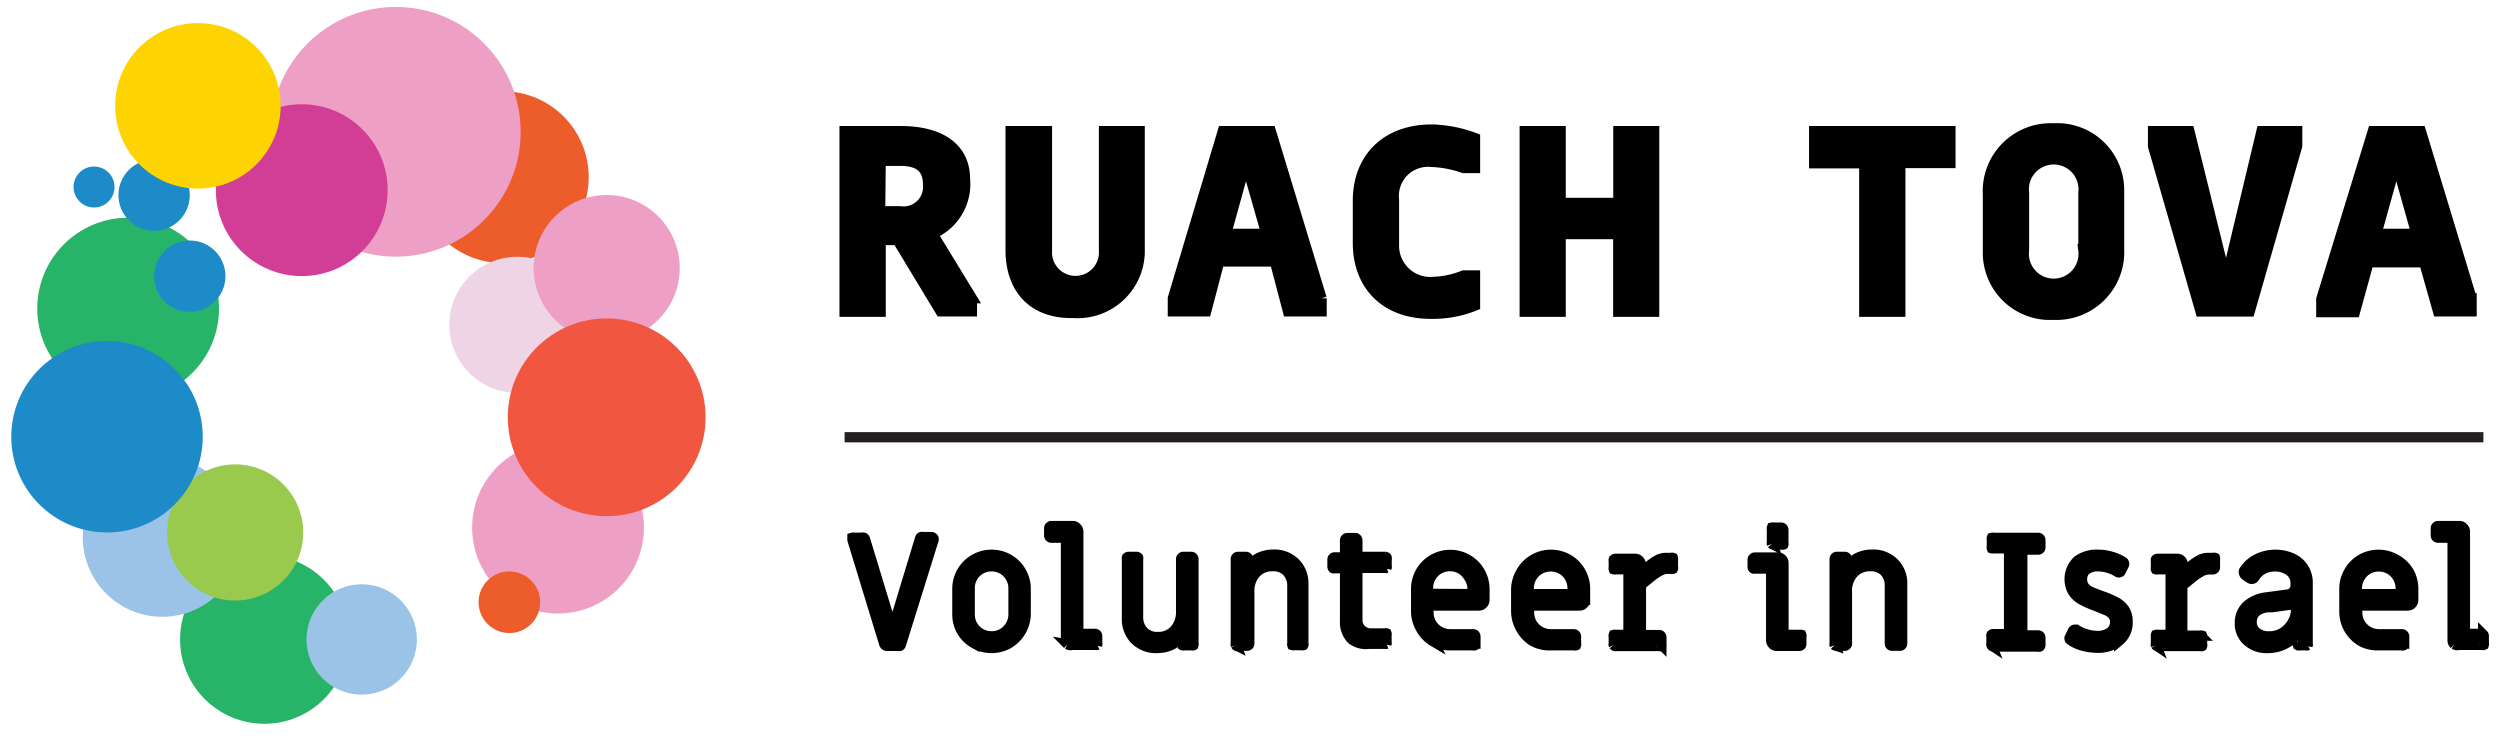 <svg xmlns="http://www.w3.org/2000/svg" width="122" height="36" viewBox="0 0 122 36"><g fill="none" fill-rule="evenodd"><circle cx="12.902" cy="31.206" r="4.115" fill="#28B468" fill-rule="nonzero"/><circle cx="7.917" cy="26.221" r="3.878" fill="#9AC3E7" fill-rule="nonzero"/><circle cx="6.253" cy="15.059" r="4.435" fill="#28B468" fill-rule="nonzero"/><circle cx="9.261" cy="13.478" r="1.741" fill="#1D8BC8" fill-rule="nonzero"/><circle cx="4.589" cy="9.126" r="1" fill="#1D8BC8" fill-rule="nonzero"/><circle cx="24.538" cy="8.646" r="4.192" fill="#EC5D2B" fill-rule="nonzero"/><circle cx="25.248" cy="15.853" r="3.322" fill="#EED4E5" fill-rule="nonzero"/><circle cx="27.232" cy="25.747" r="4.192" fill="#EE9FC5" fill-rule="nonzero"/><circle cx="19.315" cy="6.432" r="6.093" fill="#EE9FC5" fill-rule="nonzero"/><circle cx="7.52" cy="9.523" r="1.741" fill="#1D8BC8" fill-rule="nonzero"/><circle cx="29.606" cy="13.082" r="3.565" fill="#EE9FC5" fill-rule="nonzero"/><circle cx="14.726" cy="9.28" r="4.192" fill="#D23E95" fill-rule="nonzero"/><circle cx="24.858" cy="29.389" r="1.504" fill="#EC5D2B" fill-rule="nonzero"/><circle cx="17.651" cy="31.206" r="2.694" fill="#9AC3E7" fill-rule="nonzero"/><circle cx="11.475" cy="25.984" r="3.322" fill="#99CA4D" fill-rule="nonzero"/><circle cx="5.222" cy="21.312" r="4.672" fill="#1D8BC8" fill-rule="nonzero"/><circle cx="29.606" cy="20.365" r="4.826" fill="#F05640" fill-rule="nonzero"/><circle cx="9.658" cy="5.165" r="4.038" fill="#FDD402" fill-rule="nonzero"/><path fill="#000" fill-rule="nonzero" stroke="#000" stroke-width=".5" d="M43.206 31.494a.17.17 0 01-.057-.076l-1.549-5.07v-.05a.142.142 0 010-.058.153.153 0 01.09 0h.377c.03-.01.06-.01.09 0 .03.016.05.044.057.077l1.338 4.403 1.344-4.435a.114.114 0 01.058-.077c.029-.01.06-.01.09 0h.396a.129.129 0 01.109.051c.02.036.02.08 0 .115l-1.581 5.07a.104.104 0 01-.051.076.174.174 0 01-.096 0h-.506a.157.157 0 01-.109-.026zm4.346-.096a1.602 1.602 0 01-.64-.64 1.665 1.665 0 01-.192-.812v-1.197a1.664 1.664 0 011.67-1.677c.295 0 .584.076.839.224.251.145.46.355.601.608.15.256.228.548.224.845v1.197a1.7 1.7 0 01-.825 1.452 1.658 1.658 0 01-.839.224 1.635 1.635 0 01-.838-.224h0zm1.376-.486c.161-.093.294-.228.384-.39.097-.163.148-.349.147-.538v-1.28c0-.19-.05-.375-.147-.538a1.045 1.045 0 00-.922-.53 1.054 1.054 0 00-1.068 1.068v1.28a1.055 1.055 0 001.068 1.068c.189.003.375-.046.538-.14h0zm3.174.531a.298.298 0 01-.083-.198V26.24h-.71a.11.11 0 01-.109-.109v-.352a.11.11 0 01.109-.109h1.037a.245.245 0 01.192.084c.055.05.086.123.083.198v4.98h.813c.06 0 .108.048.108.108v.352c.01.025.01.052 0 .077a.085.085 0 01-.076 0h-1.133a.274.274 0 01-.23-.026h0zm3.296-.223a1.41 1.41 0 01-.403-1.05v-2.887a.103.103 0 010-.077.139.139 0 01.077-.032h.39a.14.14 0 01.077.032c.01.025.01.053 0 .077v2.797c-.016.273.078.54.263.742a.907.907 0 00.69.263c.314.014.619-.11.833-.34.22-.257.331-.59.313-.927v-2.535c0-.06.05-.109.11-.109h.383c.06 0 .109.05.109.11v4.127c.01.025.01.052 0 .077a.08.08 0 01-.077 0h-.384a.08.08 0 01-.077 0 .113.113 0 010-.077v-.429c-.126.204-.305.37-.518.48a1.633 1.633 0 01-.717.16 1.426 1.426 0 01-1.069-.403h0zm4.909.262a.103.103 0 010-.077v-4.122a.11.11 0 01.109-.109h.384c.06 0 .109.05.109.11v.422c.126-.204.305-.37.518-.48.224-.108.469-.163.717-.16.392-.017.774.129 1.056.403.275.278.421.659.403 1.05v2.886a.08.08 0 010 .077.113.113 0 01-.077 0h-.384a.123.123 0 01-.076 0 .103.103 0 010-.077v-2.771a1.025 1.025 0 00-.263-.75.922.922 0 00-.691-.255 1.07 1.07 0 00-.832.339c-.223.256-.336.59-.314.928v2.509c0 .06-.048.109-.108.109h-.384a.111.111 0 01-.167-.032h0zm5.645-.295a1.184 1.184 0 01-.314-.838V27.73h-.505a.103.103 0 01-.077 0 .127.127 0 01-.032-.077v-.345a.11.11 0 01.109-.109h.505v-.832c0-.06.05-.109.11-.109h.383a.11.11 0 01.109.109v.806h1.35a.12.12 0 01.077.032c.01.025.01.053 0 .077v.352c.01.025.01.052 0 .077a.113.113 0 01-.077 0h-1.35v2.56c0 .353.287.64.64.64h.704a.113.113 0 01.077 0c.01.025.01.052 0 .077v.352c.01.024.01.052 0 .077a.103.103 0 01-.077 0h-.768a1.137 1.137 0 01-.864-.23zm3.988.109a1.63 1.63 0 01-.609-.64 1.68 1.68 0 01-.224-.845V28.75c0-.296.077-.588.224-.845a1.67 1.67 0 013.111.845v.525a.255.255 0 01-.084.192.245.245 0 01-.192.083H69.71v.339c-.002.189.047.374.14.538a1.074 1.074 0 00.929.524h1.113c.06 0 .109.05.109.11v.351a.11.11 0 01-.032.077.08.08 0 01-.077 0h-1.113a1.655 1.655 0 01-.839-.192h0zm1.92-2.304v-.282a1.052 1.052 0 00-.18-.55 1.064 1.064 0 00-.384-.39 1.055 1.055 0 00-.538-.141 1.056 1.056 0 00-1.068 1.069v.281l2.17.013zm2.962 2.304a1.634 1.634 0 01-.608-.64 1.69 1.69 0 01-.224-.845V28.75c.008-.299.094-.59.25-.845.145-.253.355-.463.608-.608a1.685 1.685 0 011.677 0c.251.145.46.355.601.608.15.256.228.548.224.845v.525a.271.271 0 01-.275.275h-2.457v.339c0 .188.049.373.14.538.095.16.23.292.39.384.164.095.35.143.538.14H76.8c.06 0 .109.05.109.11v.351c.01.025.01.052 0 .077a.08.08 0 01-.077 0h-1.114c-.31.021-.62-.045-.896-.192h0zm1.92-2.304v-.282c0-.188-.048-.373-.14-.537a1.05 1.05 0 00-.928-.531 1.055 1.055 0 00-1.069 1.068v.282h2.137zm2.01 2.496a.103.103 0 010-.077v-.352a.103.103 0 010-.077.144.144 0 01.077 0h.64v-3.2h-.64a.127.127 0 01-.077 0 .1.1 0 010-.076v-.327a.103.103 0 010-.077.136.136 0 01.077-.032h.96a.275.275 0 01.198.077.29.29 0 01.083.199v.384l.442-.346c.139-.112.289-.208.448-.288a.864.864 0 01.365-.07h.23a.108.108 0 01.083 0 .11.11 0 010 .076v.378a.08.08 0 010 .077.1.1 0 01-.076 0h-.167a.757.757 0 00-.358.083 2.913 2.913 0 00-.512.346l-.448.364v2.439h.89c.06 0 .108.049.108.109v.352a.1.1 0 010 .076.08.08 0 01-.077 0h-2.13a.102.102 0 01-.116-.038zm7.763-.045a.293.293 0 01-.083-.198v-3.501h-.794a.1.1 0 01-.076 0 .082.082 0 01-.032-.077v-.352a.082.082 0 01.032-.077.11.11 0 01.076-.032h1.12a.263.263 0 01.192.077.268.268 0 01.084.199v3.5h.793a.144.144 0 01.077 0c.01.025.01.053 0 .077v.352a.098.098 0 01-.025.08.1.1 0 01-.077.029h-1.114a.275.275 0 01-.173-.077h0zm-.045-4.902a.103.103 0 010-.077v-.64a.103.103 0 010-.077.144.144 0 01.077 0h.371c.06 0 .11.049.11.109v.64a.113.113 0 010 .077.089.089 0 01-.078 0h-.37a.104.104 0 01-.11-.032zm3.06 4.941a.103.103 0 010-.077v-4.122c0-.06.048-.109.108-.109h.384c.06 0 .11.05.11.11v.422c.126-.204.305-.37.518-.48.223-.108.468-.163.716-.16.393-.017.775.129 1.056.403.275.278.422.659.404 1.05v2.886a.11.11 0 01-.11.109h-.383a.11.11 0 01-.109-.11v-2.77a1.012 1.012 0 00-.256-.75.935.935 0 00-.691-.255 1.07 1.07 0 00-.832.339c-.224.256-.336.59-.314.928v2.509a.11.11 0 01-.109.109H89.6a.106.106 0 01-.07-.032zm7.654.006a.103.103 0 010-.077v-.358a.103.103 0 010-.077.13.13 0 01.077-.032h.78v-4.186h-.761a.127.127 0 01-.077 0 .1.1 0 010-.076v-.359a.103.103 0 010-.077.144.144 0 01.077 0h2.182c.06 0 .11.05.11.11v.358a.11.11 0 01-.11.108h-.774v4.186h.774c.06 0 .11.049.11.109v.358a.107.107 0 01-.033.077.08.08 0 01-.077 0H97.28a.103.103 0 01-.096-.064zm4.442.019a1.863 1.863 0 01-.583-.269.12.12 0 01-.045-.05.088.088 0 010-.071l.16-.327a.123.123 0 01.103-.064h.057c.307.196.661.302 1.024.308.227.01.452-.053.64-.18a.637.637 0 00.237-.512.49.49 0 00-.109-.326.81.81 0 00-.268-.211l-.532-.218a5.085 5.085 0 01-.736-.326 1.207 1.207 0 01-.422-.397 1.241 1.241 0 01.237-1.504c.294-.209.65-.31 1.011-.288.217 0 .433.032.64.096.204.055.398.141.576.256.02.014.033.034.038.058a.12.12 0 010 .07l-.153.314a.081.081 0 01-.058.057.09.09 0 01-.09 0 1.877 1.877 0 00-.947-.288.945.945 0 00-.588.16.554.554 0 00-.212.467.592.592 0 00.116.384.769.769 0 00.281.218c.103.051.275.115.512.205.246.083.485.184.717.3.169.088.316.213.429.365.116.179.174.39.166.602.018.358-.134.704-.41.934a1.68 1.68 0 01-1.094.34 2.784 2.784 0 01-.697-.103zm3.584-.019a.103.103 0 010-.077v-.352a.103.103 0 010-.077.123.123 0 01.076 0h.64v-3.2h-.64a.1.1 0 01-.076 0 .1.1 0 010-.076v-.327a.103.103 0 010-.077c.02-.02.048-.03.076-.032h.954a.275.275 0 01.198.077.295.295 0 01.084.199v.384l.441-.346c.139-.112.289-.208.448-.288a.864.864 0 01.365-.07h.23a.111.111 0 01.084 0 .123.123 0 010 .076v.378a.11.11 0 01-.11.109h-.166a.757.757 0 00-.358.083 2.677 2.677 0 00-.512.346l-.448.364v2.439h.89a.11.11 0 01.076 0c.01.024.01.052 0 .077v.352a.1.1 0 010 .076.092.092 0 01-.076 0h-2.132a.086.086 0 01-.044-.038h0zm4.473-.205a1.106 1.106 0 01-.377-.877 1.127 1.127 0 01.339-.838c.268-.236.604-.381.96-.416l.998-.134a.463.463 0 00.32-.154.488.488 0 00.103-.34v-.063a.732.732 0 00-.288-.595 1.15 1.15 0 00-.717-.224 1.205 1.205 0 00-.589.134c-.162.087-.3.215-.397.371a.166.166 0 01-.153.103.192.192 0 01-.103-.039l-.205-.14a.177.177 0 01-.07-.129.14.14 0 010-.076c.156-.25.378-.45.64-.583a2.018 2.018 0 011.715-.038c.23.104.423.273.557.486.136.219.205.472.198.73v2.95c.01.025.01.052 0 .077a.079.079 0 01-.076 0h-.32a.08.08 0 01-.077 0 .103.103 0 010-.077v-.531c-.163.233-.384.42-.64.544-.251.13-.53.199-.813.198a1.384 1.384 0 01-1.005-.339zm1.709-.403c.2-.123.365-.295.48-.5a1.21 1.21 0 00.173-.594v-.314l-1.178.16h-.217c-.512.077-.768.314-.768.717a.636.636 0 00.23.512c.17.134.384.202.602.192.238.01.474-.05.678-.173h0zm3.84.416a1.68 1.68 0 01-.826-1.453V28.75a1.648 1.648 0 01.224-.845 1.62 1.62 0 01.602-.608 1.685 1.685 0 011.677 0c.264.142.485.352.64.608.145.258.22.549.217.845v.525a.271.271 0 01-.275.275h-2.457v.339a1.053 1.053 0 001.068 1.062h1.114c.06 0 .109.05.109.11v.351a.11.11 0 01-.032.077.08.08 0 01-.077 0h-1.114a1.665 1.665 0 01-.87-.192h0zm1.92-2.304v-.282a1.058 1.058 0 00-1.069-1.068 1.053 1.053 0 00-.537.14 1.027 1.027 0 00-.384.39c-.097.163-.148.35-.148.538v.282h2.138zm2.618 2.451a.265.265 0 01-.084-.198V26.24h-.71a.11.11 0 01-.109-.109v-.352a.11.11 0 01.109-.109h1.037a.244.244 0 01.192.084c.055.05.086.123.083.198v4.98h.813c.029 0 .056.01.077.031a.11.11 0 01.032.077v.352a.113.113 0 010 .077.087.087 0 01-.077 0H120a.274.274 0 01-.23-.026h0z"/><path stroke="#231F20" stroke-width=".5" d="M41.216 21.338h79.974"/><path fill="#000" fill-rule="nonzero" stroke="#000" stroke-width=".5" d="M47.43 14.554v.64H45.9l-2.105-3.482h-.819v3.5h-1.76V6.4h2.74c1.99 0 3.135.851 3.135 2.342a2.644 2.644 0 01-1.58 2.67l1.92 3.142zm-4.48-4.244h.967a1.2 1.2 0 001.375-1.279c0-.813-.409-1.185-1.375-1.185h-.941l-.026 2.464zm6.368 1.888V6.4h1.773v5.824a1.397 1.397 0 002.117 1.287c.445-.271.702-.767.667-1.287V6.4h1.741v5.76a3.032 3.032 0 01-3.264 3.11c-1.894.039-3.034-1.132-3.034-3.072zm15.175 2.356v.64h-1.639l-.64-2.432h-2.713l-.64 2.432h-1.626v-.64L59.674 6.4h2.342l2.477 8.154zm-2.695-3.143L60.8 7.923l-.966 3.488h1.964zm4.468.442V9.798c0-2.105 1.408-3.475 3.59-3.475a6.283 6.283 0 012.125.416V8.2h-.557a5.302 5.302 0 00-1.58-.301 1.67 1.67 0 00-1.818 1.856v2.144a1.776 1.776 0 001.965 1.856c.492-.02.977-.126 1.433-.314h.557v1.472a5.475 5.475 0 01-2.183.397c-2.156 0-3.532-1.357-3.532-3.456zM80.723 6.4v8.813H78.97v-3.789h-2.81v3.789h-1.754V6.4h1.754v3.501h2.816V6.4zm10.253 1.568h-2.445V6.4h6.65v1.555h-2.445v7.258h-1.76zm6.035 4.326V9.498a3.065 3.065 0 013.2-3.232 3.017 3.017 0 013.2 3.059v2.835a3.061 3.061 0 01-3.2 3.2 3.028 3.028 0 01-3.2-3.066zm4.66-.083V9.408a1.46 1.46 0 10-2.9 0v2.803a1.46 1.46 0 102.899 0zm3.398-5.075V6.4h1.773l1.792 7.238 1.728-7.238h1.74v.723l-2.316 8.077h-2.4zm15.545 7.418v.64h-1.638l-.678-2.394h-2.708l-.672 2.432h-1.638v-.64l2.515-8.192h2.343l2.476 8.154zm-2.694-3.143l-.98-3.488-.972 3.488h1.952z"/></g></svg>